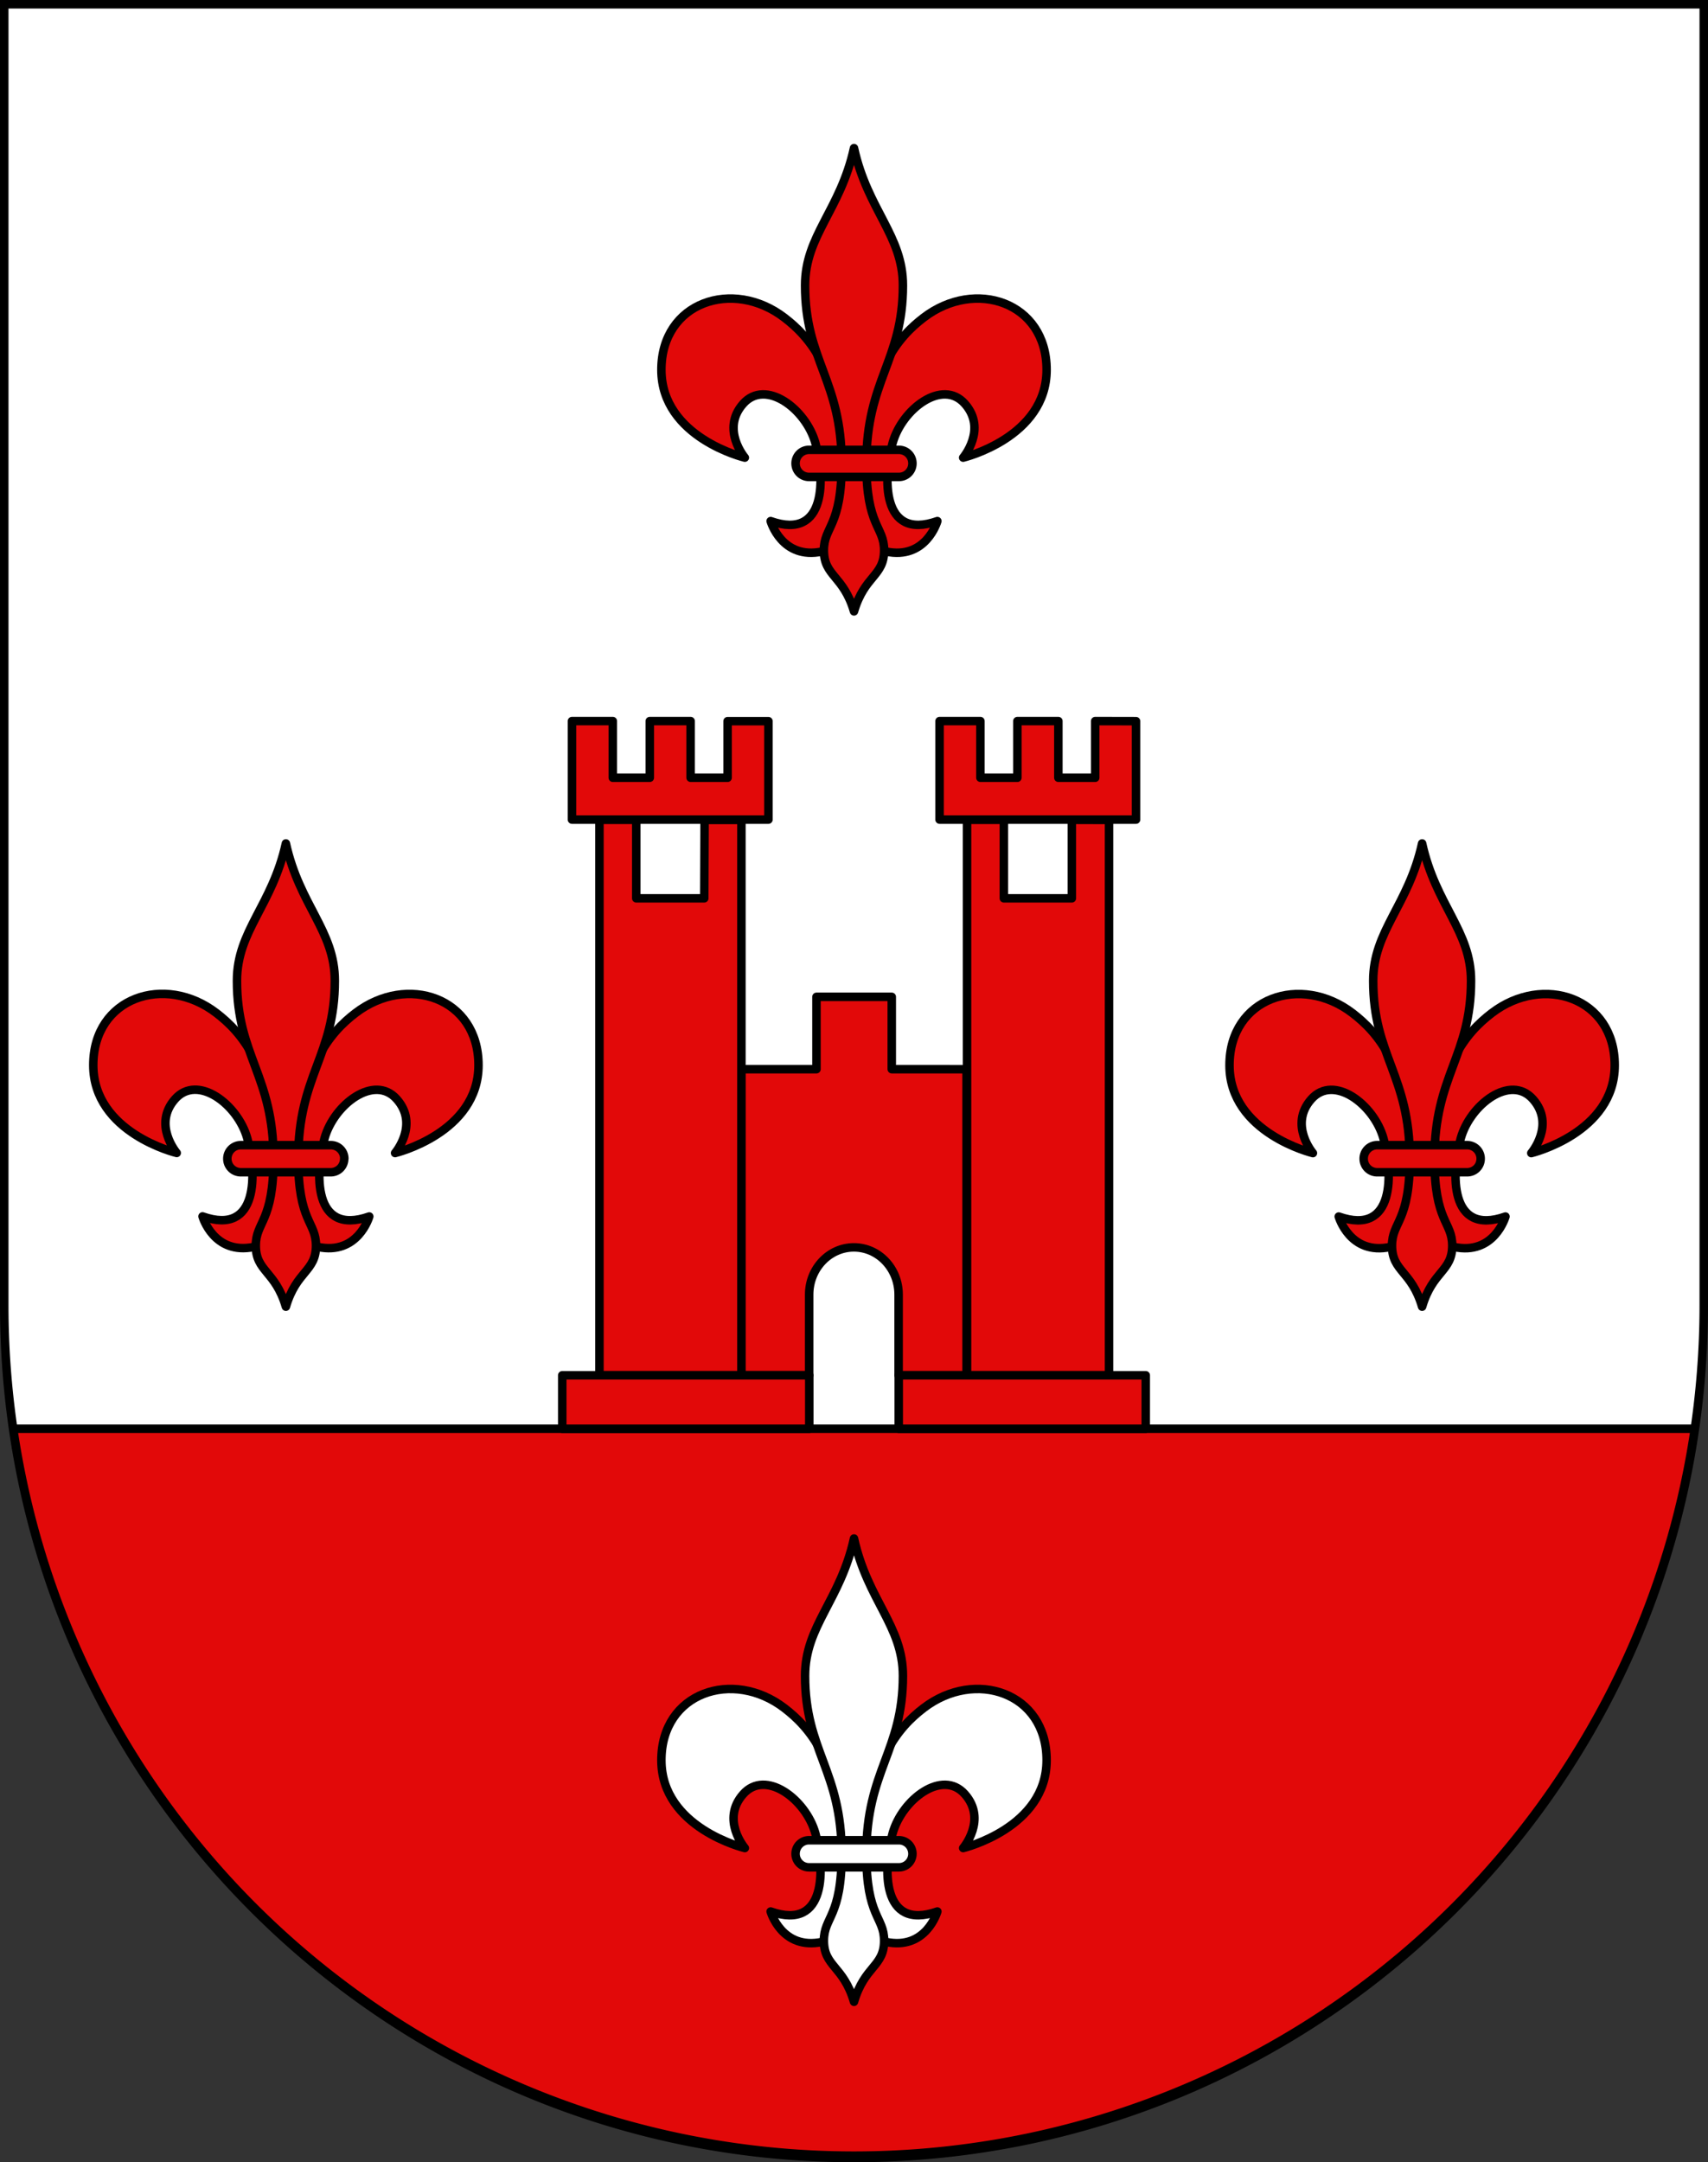 <svg xmlns="http://www.w3.org/2000/svg" viewBox="0 0 603 763"><rect x="0" y="0" width="603" height="763" fill="#333333" stroke="none"/><defs><style>.cls-1,.cls-3{fill:#fff;}.cls-2,.cls-5{fill:#e20909;}.cls-3,.cls-4,.cls-5{stroke:#000;stroke-linejoin:round;stroke-width:3px;}.cls-3,.cls-5{stroke-linecap:round;}.cls-4{fill:none;}</style></defs><g id="Muralto"><g id="layer_1" data-name="layer 1"><path id="path2595" class="cls-1" d="M1.5,1.5V460.37c0,166.31,134.31,301.13,300,301.13s300-134.82,300-301.13V1.5Z"/><path id="path2498" class="cls-2" d="M4.67,504.17C25.8,649.72,150.64,761.5,301.5,761.5S577.2,649.72,598.33,504.17Z"/></g><g id="layer_2" data-name="layer 2"><path id="path2001" class="cls-3" d="M312.71,685.25c14.28,3.06,18.22-10.73,18.22-10.73-20,7.05-19.13-15.64-15.79-27.6s17.58-22.78,25.51-13.79-.61,19-.61,19,29.46-7.06,29.46-31-25.27-32.31-43.42-18.4c-8.81,6.75-20.35,19.32-20.35,52.43C305.73,665.63,306.34,683.41,312.71,685.25Z"/><path id="path2003" class="cls-3" d="M290.29,685.25c-14.28,3.06-18.22-10.73-18.22-10.73,20,7.05,19.13-15.64,15.79-27.6s-17.58-22.78-25.51-13.79.61,19,.61,19-29.46-7.06-29.46-31,25.26-32.31,43.42-18.4c8.81,6.75,20.35,19.32,20.35,52.43C297.27,665.63,296.66,683.41,290.29,685.25Z"/><path id="path2005" class="cls-3" d="M284.23,591.36c0-17.67,12.45-26.56,17.27-48.46,4.82,21.9,17.27,30.79,17.27,48.46,0,26.58-12.91,33.39-12.91,62.8,0,22.44,6.27,22.13,6.27,30.67,0,9.16-6.9,8.85-10.63,21.55-3.74-12.7-10.63-12.39-10.63-21.55,0-8.54,6.27-8.23,6.27-30.67C297.14,624.75,284.23,617.94,284.23,591.36Z"/><path id="path2007" class="cls-3" d="M322.13,654.15a4.75,4.75,0,0,0-4.74-4.77H285.6a4.75,4.75,0,0,0-4.73,4.77h0a4.76,4.76,0,0,0,4.73,4.78h31.79a4.76,4.76,0,0,0,4.74-4.78Z"/><line id="line2573" class="cls-4" x1="4.67" y1="504.17" x2="598.33" y2="504.17"/><path id="path2001-2" data-name="path2001" class="cls-5" d="M312.71,194.61c14.28,3.07,18.22-10.73,18.22-10.73-20,7.06-19.13-15.63-15.79-27.59s17.58-22.78,25.51-13.8-.61,19-.61,19,29.46-7.05,29.46-31-25.27-32.31-43.42-18.4c-8.81,6.74-20.35,19.31-20.35,52.43C305.73,175,306.34,192.77,312.71,194.61Z"/><path id="path2003-2" data-name="path2003" class="cls-5" d="M290.29,194.61c-14.28,3.07-18.22-10.73-18.22-10.73,20,7.06,19.13-15.63,15.79-27.59s-17.58-22.78-25.51-13.8.61,19,.61,19-29.46-7.05-29.46-31,25.26-32.31,43.42-18.4c8.81,6.74,20.35,19.31,20.35,52.43C297.27,175,296.66,192.77,290.29,194.61Z"/><path id="path2005-2" data-name="path2005" class="cls-5" d="M284.23,100.73c0-17.68,12.45-26.56,17.27-48.46,4.82,21.9,17.27,30.78,17.27,48.46,0,26.58-12.91,33.38-12.91,62.79,0,22.45,6.27,22.13,6.27,30.67,0,9.17-6.9,8.85-10.63,21.55-3.74-12.7-10.63-12.38-10.63-21.55,0-8.54,6.27-8.22,6.27-30.67C297.14,134.12,284.23,127.31,284.23,100.73Z"/><path id="path2007-2" data-name="path2007" class="cls-5" d="M322.13,163.52a4.76,4.76,0,0,0-4.74-4.78H285.6a4.76,4.76,0,0,0-4.73,4.78h0a4.76,4.76,0,0,0,4.73,4.78h31.79a4.76,4.76,0,0,0,4.74-4.78Z"/><path id="path2001-3" data-name="path2001" class="cls-5" d="M112.15,440c14.27,3.07,18.22-10.73,18.22-10.73-20.05,7.06-19.13-15.63-15.79-27.59s17.57-22.78,25.51-13.8-.61,19-.61,19,29.45-7.05,29.45-31-25.26-32.31-43.42-18.4c-8.81,6.74-20.35,19.31-20.35,52.43C105.16,420.35,105.77,438.13,112.15,440Z"/><path id="path2003-3" data-name="path2003" class="cls-5" d="M89.72,440C75.44,443,71.5,429.24,71.5,429.24c20,7.06,19.13-15.63,15.79-27.59s-17.58-22.78-25.51-13.8.61,19,.61,19-29.46-7.05-29.46-31,25.27-32.31,43.43-18.4c8.8,6.74,20.34,19.31,20.34,52.43C96.7,420.35,96.1,438.13,89.72,440Z"/><path id="path2005-3" data-name="path2005" class="cls-5" d="M83.66,346.09c0-17.68,12.45-26.56,17.27-48.46,4.82,21.9,17.28,30.78,17.28,48.46,0,26.58-12.92,33.38-12.92,62.79,0,22.45,6.27,22.13,6.27,30.67,0,9.17-6.89,8.85-10.63,21.55-3.74-12.7-10.62-12.38-10.62-21.55,0-8.54,6.26-8.22,6.26-30.67C96.57,379.48,83.66,372.67,83.66,346.09Z"/><path id="path2007-3" data-name="path2007" class="cls-5" d="M121.56,408.88a4.76,4.76,0,0,0-4.73-4.78H85a4.76,4.76,0,0,0-4.74,4.78h0A4.76,4.76,0,0,0,85,413.66h31.78a4.76,4.76,0,0,0,4.74-4.78Z"/><path id="path2001-4" data-name="path2001" class="cls-5" d="M497.84,409.93c0-33.12-11.54-45.69-20.35-52.43-18.16-13.91-43.42-5.52-43.42,18.4s29.45,31,29.45,31-8.53-10-.6-19,22.16,1.84,25.5,13.8,4.26,34.65-15.79,27.59c0,0,3.95,13.8,18.23,10.73C497.23,438.13,497.84,420.35,497.84,409.93Z"/><path id="path2003-4" data-name="path2003" class="cls-5" d="M506.3,409.93c0-33.12,11.54-45.69,20.35-52.43,18.16-13.91,43.42-5.52,43.42,18.4s-29.46,31-29.46,31,8.54-10,.61-19-22.17,1.84-25.51,13.8-4.25,34.65,15.79,27.59c0,0-3.94,13.8-18.22,10.73C506.91,438.13,506.3,420.35,506.3,409.93Z"/><path id="path2005-4" data-name="path2005" class="cls-5" d="M506.43,408.88c0,22.45,6.27,22.13,6.27,30.67,0,9.17-6.89,8.85-10.63,21.55-3.74-12.7-10.63-12.38-10.63-21.55,0-8.54,6.27-8.22,6.27-30.67,0-29.41-12.91-36.21-12.91-62.79,0-17.68,12.45-26.56,17.27-48.46,4.82,21.9,17.27,30.78,17.27,48.46C519.34,372.67,506.43,379.48,506.43,408.88Z"/><path id="path2007-4" data-name="path2007" class="cls-5" d="M481.44,408.88a4.76,4.76,0,0,0,4.73,4.78H518a4.76,4.76,0,0,0,4.74-4.78h0A4.76,4.76,0,0,0,518,404.1H486.17a4.76,4.76,0,0,0-4.73,4.78Z"/><path id="path2534" class="cls-5" d="M314.83,377.29V351.76H288.25v25.53H261.67v108h24V456.82c0-9.19,7.07-16.65,15.79-16.65s15.79,7.46,15.79,16.65V485.3h24v-108Z"/><path id="path2536" class="cls-5" d="M248.63,317h-24V289.25h-13V485.3h50.12v-196h-13Zm129.78-27.74V317h-24V289.25h-13V485.3h50.12v-196Z"/><path id="path2538" class="cls-5" d="M198.5,504.17h87.21V485.3H198.5ZM317.29,485.3v18.87H404.5V485.3Z"/><path id="path2540" class="cls-5" d="M256.87,274.45H243.82v-20H229.4v20H216.35v-20H201.93v34.77h69.36V254.48H256.87Zm129.78-20v20h-13v-20H359.18v20H346.13v-20H331.71v34.77h69.36V254.48Z"/></g><g id="layer_3" data-name="layer 3"><path d="M600,3V460.68a298.5,298.5,0,1,1-597,0V3H600m3-3H0V460.68C0,627.65,135,763,301.5,763S603,627.65,603,460.68V0Z"/></g></g></svg>